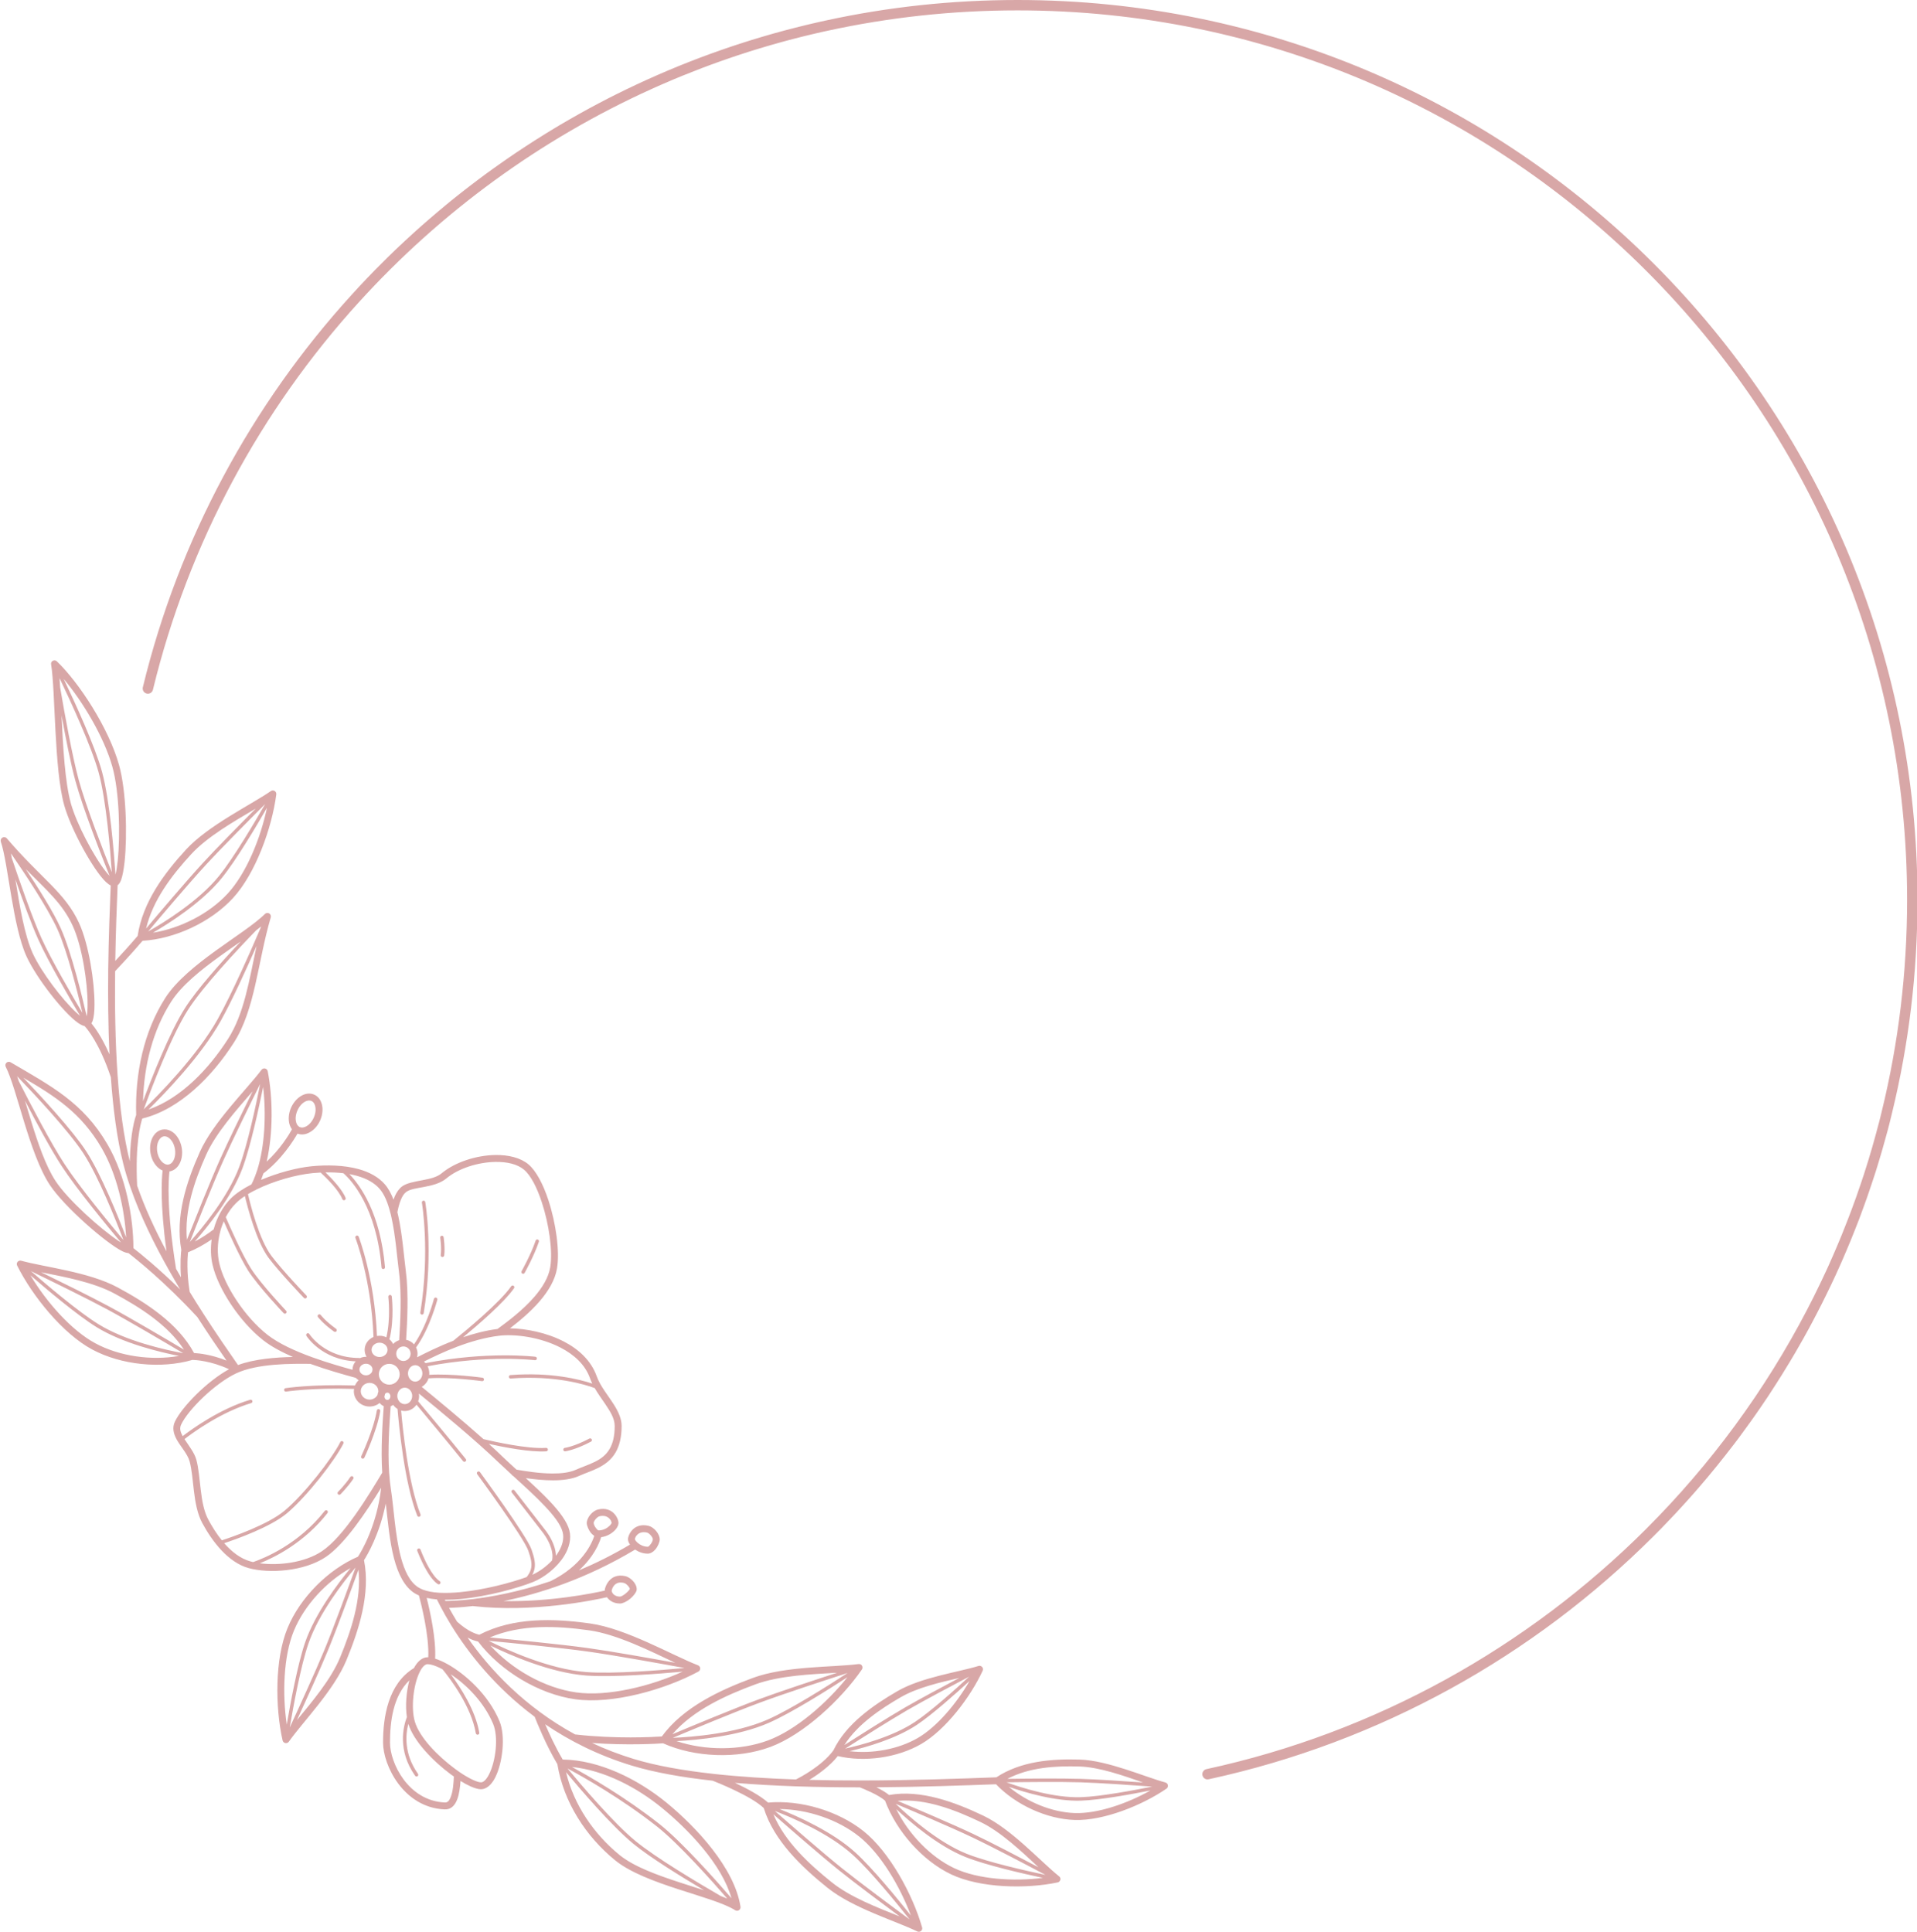 <?xml version="1.0" encoding="UTF-8" standalone="no"?><svg xmlns="http://www.w3.org/2000/svg" xmlns:xlink="http://www.w3.org/1999/xlink" clip-rule="evenodd" fill="#d8a7a7" fill-rule="evenodd" height="279.1" preserveAspectRatio="xMidYMid meet" stroke-linejoin="round" stroke-miterlimit="2" version="1" viewBox="-0.1 0.0 276.9 279.1" width="276.9" zoomAndPan="magnify"><g><g><g id="change1_1"><path d="M2044.14,373.413C2046.96,376.367 2051.45,378.452 2055.53,378.575C2059.64,378.7 2065.22,376.484 2068.76,374.048C2068.92,373.937 2069,373.743 2068.97,373.551C2068.93,373.359 2068.79,373.203 2068.6,373.153C2065.63,372.356 2060.29,369.971 2056.23,369.848C2052.16,369.725 2047.75,370.069 2044.19,372.41C2039.11,372.599 2032.09,372.86 2024.62,372.867C2024.59,372.862 2024.55,372.862 2024.51,372.867C2022.09,372.868 2019.63,372.843 2017.17,372.78C2018.42,372.016 2020.13,370.808 2021.29,369.342C2025.11,370.249 2029.87,369.602 2033.33,367.6C2036.85,365.559 2040.44,360.841 2042.21,357.01C2042.29,356.831 2042.26,356.619 2042.13,356.471C2042,356.323 2041.8,356.265 2041.61,356.323C2038.71,357.221 2033.37,357.951 2029.89,359.966C2026.38,362.002 2022.47,364.712 2020.65,368.52C2018.99,370.785 2015.83,372.425 2015.23,372.722C2011.19,372.584 2007.19,372.336 2003.46,371.929C2003.42,371.919 2003.38,371.915 2003.34,371.915C1999,371.437 1995.03,370.741 1991.78,369.75C1989.64,369.096 1987.64,368.319 1985.78,367.448C1990.91,367.826 1995.25,367.555 1996.05,367.499C2000.6,369.537 2006.76,369.795 2011.54,368.025C2016.32,366.253 2021.77,361.186 2024.77,356.827C2024.88,356.664 2024.88,356.451 2024.78,356.282C2024.68,356.114 2024.49,356.022 2024.29,356.048C2020.51,356.541 2013.73,356.304 2009,358.058C2004.28,359.806 1998.94,362.281 1995.87,366.509C1994.7,366.587 1989.23,366.893 1983.34,366.215C1976.02,362.224 1971.02,356.821 1967.81,352.227C1968.51,352.596 1969.04,352.738 1969.32,352.791C1972.54,357.042 1978.1,360.402 1983.37,361.138C1988.68,361.878 1996.22,359.791 2001.15,357.134C2001.32,357.041 2001.42,356.857 2001.41,356.663C2001.4,356.468 2001.27,356.298 2001.09,356.228C1997.34,354.772 1990.74,350.916 1985.49,350.183C1980.22,349.448 1974.45,349.267 1969.51,351.808C1969.14,351.74 1967.95,351.413 1966.29,349.923C1965.86,349.223 1965.48,348.556 1965.13,347.93C1965.86,347.91 1967.03,347.848 1968.56,347.67C1977.2,348.662 1986.03,346.826 1987.94,346.393C1988.28,346.874 1988.88,347.303 1989.84,347.303C1990.22,347.303 1990.8,347.02 1991.29,346.622C1991.77,346.223 1992.15,345.718 1992.22,345.405C1992.29,345.097 1992.18,344.693 1991.92,344.322C1991.6,343.863 1991.06,343.456 1990.61,343.35L1990.61,343.35C1989.99,343.203 1989.48,343.262 1989.08,343.42C1988.14,343.792 1987.75,344.753 1987.65,345.189C1987.63,345.265 1987.62,345.35 1987.62,345.44C1985.94,345.818 1979.8,347.072 1973,346.953C1978.07,345.919 1984.84,343.809 1992.01,339.509C1992.5,339.843 1993.13,340.098 1993.84,340.098C1994.2,340.098 1994.59,339.878 1994.91,339.52C1995.3,339.067 1995.57,338.412 1995.57,338.026C1995.57,337.684 1995.38,337.224 1995.06,336.839C1994.75,336.466 1994.33,336.169 1993.95,336.08L1993.95,336.08C1991.8,335.574 1990.98,337.379 1990.98,338.026C1990.98,338.231 1991.07,338.508 1991.27,338.79C1988.74,340.292 1986.26,341.518 1983.89,342.518C1986.07,340.536 1986.85,338.54 1987.1,337.719C1988.04,337.607 1988.83,337.058 1989.24,336.542C1989.5,336.222 1989.61,335.9 1989.61,335.668C1989.61,335.02 1988.79,333.216 1986.64,333.721L1986.64,333.721C1986.26,333.811 1985.84,334.108 1985.53,334.481C1985.21,334.866 1985.02,335.326 1985.02,335.668C1985.02,336.054 1985.29,336.709 1985.68,337.162C1985.82,337.311 1985.96,337.436 1986.11,337.531C1985.76,338.626 1984.37,341.819 1979.79,344.078C1975.21,345.63 1971.27,346.343 1968.51,346.669L1968.49,346.671C1966.53,346.901 1965.17,346.936 1964.61,346.939C1964.58,346.879 1964.55,346.82 1964.52,346.761C1965.25,346.768 1966.01,346.731 1966.8,346.658C1970.69,346.294 1975.04,345.077 1977.23,344.21C1978.9,343.548 1980.73,342.101 1981.77,340.424C1982.49,339.243 1982.83,337.949 1982.51,336.724C1982.2,335.516 1981.13,334.066 1979.71,332.559C1978.67,331.452 1977.44,330.305 1976.22,329.187C1978.62,329.531 1981.86,329.796 1983.89,328.878C1984.77,328.481 1985.76,328.171 1986.67,327.713C1987.66,327.215 1988.57,326.548 1989.2,325.463C1989.72,324.551 1990.06,323.337 1990.06,321.655C1990.06,320.636 1989.61,319.63 1988.98,318.625C1988.14,317.275 1986.97,315.918 1986.46,314.465C1985.65,312.205 1983.86,310.562 1981.71,309.45C1979.21,308.156 1976.25,307.582 1973.93,307.546C1975.28,306.508 1976.92,305.155 1978.24,303.612C1979.48,302.169 1980.45,300.557 1980.73,298.88C1981.14,296.434 1980.58,292.369 1979.48,289.019C1978.73,286.735 1977.71,284.787 1976.6,283.859C1975.47,282.907 1973.72,282.476 1971.82,282.505C1969.06,282.547 1965.98,283.549 1964.08,285.136C1963.37,285.733 1962.32,285.951 1961.31,286.141C1960.14,286.363 1959.02,286.556 1958.37,287.03C1957.9,287.37 1957.55,287.897 1957.29,288.481C1957.22,288.636 1957.16,288.795 1957.11,288.955C1956.77,288.066 1956.35,287.299 1955.84,286.721C1954.91,285.664 1953.6,284.971 1952.11,284.555C1949.96,283.955 1947.45,283.925 1945.33,284.127C1943.2,284.331 1940.41,285.065 1937.98,286.104C1938.1,285.8 1938.21,285.485 1938.32,285.161C1940.91,283.192 1942.63,280.488 1943.24,279.416C1943.71,279.596 1944.22,279.574 1944.72,279.368C1945.42,279.082 1946.1,278.426 1946.51,277.52C1946.91,276.614 1946.95,275.671 1946.69,274.96C1946.5,274.419 1946.15,274.003 1945.66,273.787C1945.18,273.571 1944.64,273.583 1944.1,273.801C1943.41,274.087 1942.73,274.743 1942.32,275.65C1941.92,276.556 1941.88,277.499 1942.13,278.209C1942.21,278.429 1942.32,278.628 1942.44,278.801C1942.02,279.566 1940.75,281.656 1938.79,283.464C1939.74,279.329 1939.69,274.216 1938.94,270.399C1938.9,270.205 1938.75,270.052 1938.56,270.008C1938.37,269.964 1938.16,270.037 1938.05,270.195C1935.9,273.048 1931.06,277.762 1929.13,282.08C1927.19,286.432 1925.58,291.354 1926.46,296.224C1926.41,296.585 1926.26,298.059 1926.41,300.173C1926.17,299.766 1925.94,299.356 1925.7,298.942C1924.31,290.297 1924.6,286.097 1924.75,284.876C1924.76,284.874 1924.77,284.872 1924.78,284.871C1925.3,284.781 1925.75,284.467 1926.07,283.99C1926.49,283.364 1926.69,282.442 1926.52,281.463C1926.35,280.485 1925.86,279.681 1925.26,279.231C1924.88,278.955 1924.47,278.805 1924.05,278.804L1923.75,278.83C1923.23,278.919 1922.78,279.233 1922.46,279.71C1922.04,280.336 1921.84,281.258 1922.01,282.237C1922.17,283.216 1922.67,284.019 1923.27,284.469C1923.43,284.585 1923.59,284.679 1923.76,284.748C1923.62,285.934 1923.37,289.487 1924.32,296.421C1922.66,293.312 1921.17,290.09 1920.08,286.935C1919.78,280.936 1920.56,278.028 1920.82,277.24C1926.26,275.919 1930.96,271.097 1934.04,266.288C1937.14,261.456 1937.49,254.609 1939.38,248.176C1939.44,247.957 1939.35,247.723 1939.16,247.606C1938.96,247.489 1938.71,247.519 1938.55,247.678C1937.03,249.172 1934.24,250.961 1931.45,252.974C1928.59,255.044 1925.73,257.349 1924.16,259.793C1921.05,264.644 1919.75,270.741 1919.94,276.728C1919.76,277.205 1919.11,279.232 1919.02,283.431C1918.13,279.87 1917.58,275.624 1917.27,271.172C1917.27,271.139 1917.27,271.105 1917.26,271.072C1916.91,266.059 1916.84,260.793 1916.9,255.952C1917.41,255.408 1919.31,253.392 1920.86,251.559C1925.51,251.288 1930.71,248.883 1933.92,245.391C1937.16,241.87 1939.54,235.319 1940.18,230.404C1940.2,230.208 1940.11,230.015 1939.94,229.912C1939.78,229.809 1939.56,229.815 1939.4,229.927C1936.46,231.951 1930.37,234.879 1927.16,238.36C1923.95,241.854 1920.88,245.988 1920.15,250.858C1919.04,252.163 1917.75,253.571 1916.92,254.468C1916.99,250.281 1917.14,246.48 1917.26,243.532C1917.27,243.524 1917.28,243.516 1917.29,243.507C1917.44,243.385 1917.61,243.16 1917.74,242.823C1917.96,242.259 1918.14,241.309 1918.27,240.117C1918.67,236.285 1918.51,229.878 1917.46,226.144C1915.96,220.801 1911.69,214.253 1908.48,211.184C1908.33,211.035 1908.1,211.003 1907.9,211.104C1907.71,211.205 1907.61,211.417 1907.65,211.629C1908.28,215.357 1908.07,226.716 1909.55,231.992C1910.52,235.463 1913.74,241.346 1915.58,243.076C1915.83,243.302 1916.05,243.464 1916.26,243.564C1916.13,246.802 1915.96,251.049 1915.9,255.702C1915.9,255.729 1915.9,255.756 1915.9,255.783C1915.86,259.679 1915.89,263.857 1916.08,267.964C1915,265.501 1913.99,264.11 1913.47,263.482C1913.54,263.384 1913.6,263.265 1913.65,263.124C1913.82,262.641 1913.92,261.818 1913.92,260.784C1913.94,257.528 1913.1,252.067 1911.69,248.991C1909.66,244.576 1906.23,242.577 1901.25,236.759C1901.09,236.577 1900.83,236.531 1900.62,236.649C1900.41,236.768 1900.32,237.017 1900.39,237.244C1901.46,240.403 1902.09,249.427 1904.1,253.817C1905.56,256.997 1909.44,261.932 1911.51,263.397C1911.88,263.661 1912.21,263.821 1912.47,263.876L1912.49,263.879C1912.88,264.295 1914.64,266.375 1916.28,271.265C1916.6,275.798 1917.16,280.123 1918.07,283.741C1918.35,284.867 1918.7,286.012 1919.1,287.165L1919.12,287.223C1920.52,291.261 1922.56,295.41 1924.76,299.296C1924.78,299.332 1924.8,299.365 1924.82,299.396C1925.31,300.257 1925.8,301.106 1926.3,301.937C1923.08,298.785 1920.49,296.703 1919.54,295.963L1919.54,295.953C1919.54,291.612 1918.45,285.526 1915.8,280.98C1912.26,274.907 1907.68,272.563 1901.8,269.109C1901.61,268.997 1901.37,269.024 1901.2,269.177C1901.04,269.329 1901,269.57 1901.1,269.768C1901.91,271.355 1902.76,274.479 1903.76,277.749C1904.79,281.101 1905.99,284.603 1907.47,286.836C1909.58,290.023 1915.59,295.229 1917.9,296.386C1918.27,296.571 1918.57,296.659 1918.77,296.667C1918.79,296.667 1918.8,296.667 1918.81,296.667C1919.88,297.491 1924.05,300.804 1928.78,305.926C1930.3,308.288 1931.75,310.422 1932.99,312.207C1930.82,311.334 1929,311.152 1928.3,311.115C1925.99,306.825 1921.38,303.853 1917.25,301.628C1913.08,299.387 1906.77,298.727 1903.33,297.778C1903.14,297.726 1902.93,297.79 1902.81,297.943C1902.68,298.095 1902.66,298.307 1902.75,298.484C1904.96,302.918 1909.36,308.328 1913.57,310.594C1917.79,312.865 1923.57,313.422 1928.07,312.106C1928.47,312.115 1930.71,312.224 1933.35,313.454C1930.17,315.189 1926.49,318.955 1925.52,321.063C1925.13,321.911 1925.33,322.765 1925.8,323.622C1926.37,324.652 1927.36,325.688 1927.66,326.769C1927.98,327.93 1928.09,329.479 1928.28,331.045C1928.48,332.703 1928.78,334.377 1929.49,335.684C1930.91,338.304 1933.2,341.362 1936.18,342.184C1939.14,343.002 1944.2,342.672 1947.32,340.585C1950.1,338.72 1953.26,333.948 1955.33,330.568C1954.7,336.125 1952.43,339.848 1951.98,340.536C1947.69,342.381 1943.61,346.451 1941.8,350.858C1939.97,355.28 1940,362.25 1941.09,367.084C1941.14,367.277 1941.29,367.426 1941.48,367.464C1941.68,367.503 1941.88,367.424 1941.99,367.263C1944.05,364.348 1948.52,359.838 1950.32,355.465C1952.12,351.1 1953.81,345.848 1952.85,341.04C1953.33,340.292 1955.1,337.309 1955.99,332.843C1956.28,335.315 1956.53,338.278 1957.18,340.776C1957.77,343.033 1958.7,344.913 1960.18,345.83C1960.37,345.943 1960.56,346.044 1960.78,346.135C1961.07,347.221 1962.28,351.89 1962.13,355.071C1962.1,355.069 1962.06,355.068 1962.02,355.068C1961.28,355.068 1960.58,355.64 1960.06,356.629C1956.32,358.915 1955.6,363.709 1955.6,367.395C1955.6,370.673 1958.56,376.803 1964.51,377.047C1965.38,377.082 1965.97,376.508 1966.31,375.61C1966.61,374.836 1966.73,373.809 1966.79,372.938C1967.31,373.261 1967.81,373.528 1968.25,373.725C1968.86,373.998 1969.38,374.136 1969.75,374.136C1970.51,374.136 1971.26,373.509 1971.8,372.437C1972.88,370.31 1973.31,366.445 1972.42,364.31C1970.83,360.473 1967.48,357.495 1964.9,356.055C1964.25,355.696 1963.65,355.432 1963.12,355.269C1963.29,352.39 1962.35,348.263 1961.9,346.491C1962.36,346.595 1962.85,346.667 1963.38,346.71L1963.87,347.676C1964.31,348.53 1964.85,349.479 1965.47,350.495C1965.48,350.505 1965.48,350.514 1965.49,350.523C1967.93,354.474 1971.8,359.42 1977.5,363.663C1977.78,364.372 1979.08,367.655 1980.78,370.514C1981.69,376.042 1984.92,380.964 1989.1,384.383C1991.26,386.153 1994.8,387.458 1998.24,388.579C2001.57,389.663 2004.8,390.571 2006.47,391.615C2006.63,391.718 2006.84,391.716 2007.01,391.609C2007.17,391.502 2007.26,391.31 2007.23,391.117C2006.4,385.569 2000.86,379.604 1996.53,376.06C1992.38,372.666 1986.83,369.911 1981.55,369.841C1980.48,368.03 1979.59,366.071 1979.02,364.748C1982.52,367.13 1986.65,369.228 1991.49,370.707C1994.78,371.711 1998.81,372.415 2003.21,372.9C2003.74,373.107 2008.74,375.081 2010.59,376.851C2012.05,381.564 2016.08,385.379 2019.78,388.354C2023.47,391.317 2029.55,393.117 2032.77,394.678C2032.94,394.764 2033.15,394.738 2033.31,394.611C2033.46,394.484 2033.52,394.28 2033.46,394.09C2032.1,389.326 2028.76,383.206 2025.03,380.209C2021.34,377.24 2015.84,375.641 2011.21,376.064C2010.12,375.064 2008.12,374.004 2006.43,373.211C2009.29,373.451 2012.27,373.612 2015.26,373.714C2015.31,373.722 2015.35,373.724 2015.4,373.719C2018.43,373.82 2021.48,373.86 2024.46,373.86C2024.91,374.035 2027.18,374.943 2028.11,375.788C2029.75,380.197 2033.51,384.46 2037.65,386.429C2041.8,388.403 2048.42,388.572 2053.05,387.594C2053.23,387.554 2053.38,387.409 2053.43,387.22C2053.47,387.032 2053.41,386.835 2053.25,386.715C2050.54,384.543 2046.38,379.89 2042.28,377.941C2038.2,375.999 2033.27,374.148 2028.69,374.968C2028.23,374.584 2027.54,374.191 2026.87,373.851C2033.46,373.805 2039.57,373.583 2044.14,373.413ZM2012.19,377.274C2014.25,379.079 2019.01,383.233 2021.79,385.471C2024.46,387.609 2029.25,391.167 2031.66,392.945C2029.79,390.589 2026.01,385.936 2023.48,383.642C2020.02,380.488 2014.61,378.199 2012.19,377.274ZM2011.98,377.75C2013.64,381.727 2017.17,384.973 2020.41,387.574C2023.09,389.729 2027.06,391.247 2030.23,392.514C2027.66,390.607 2023.78,387.706 2021.48,385.861C2018.74,383.66 2014.1,379.61 2011.98,377.75ZM2012.86,376.996C2015.49,378.037 2020.52,380.27 2023.82,383.272C2026.27,385.499 2029.9,389.934 2031.84,392.372C2030.28,388.184 2027.49,383.47 2024.4,380.989C2021.31,378.499 2016.88,377.026 2012.86,376.996ZM1982.24,371.133C1984.1,373.378 1988.89,379.018 1992.08,381.63C1995.02,384.037 2001,387.606 2004.38,389.562C2004.71,389.685 2005.03,389.809 2005.32,389.933C2003.09,387.363 1998.28,381.981 1995.21,379.55C1990.05,375.474 1984.52,372.36 1982.24,371.133ZM1982.89,370.919C1985.4,372.284 1990.62,375.291 1995.52,379.158C1998.73,381.694 2003.81,387.423 2005.93,389.877C2004.53,384.966 1999.69,379.946 1995.89,376.834C1992.27,373.868 1987.54,371.387 1982.89,370.919ZM1982.03,371.668C1983.16,376.417 1986.07,380.614 1989.73,383.61C1991.81,385.315 1995.24,386.549 1998.55,387.628C1999.72,388.01 2000.88,388.373 2001.97,388.729C1998.58,386.717 1994.16,383.981 1991.76,382.017C1988.65,379.467 1984.02,374.054 1982.03,371.668ZM2029.73,377.006C2031.5,380.6 2034.65,383.895 2038.08,385.526C2041.51,387.157 2046.7,387.482 2050.91,386.94C2048.01,386.323 2042.67,385.101 2039.72,383.922C2035.79,382.355 2031.77,378.91 2029.73,377.006ZM2029.64,376.235C2031.46,377.982 2035.74,381.795 2039.9,383.458C2042.93,384.667 2048.5,385.921 2051.29,386.512C2048.76,385.166 2043.66,382.486 2040.69,381.076C2037.61,379.609 2032.06,377.256 2029.64,376.235ZM2050.28,385.408C2047.84,383.139 2044.83,380.26 2041.85,378.844C2038.26,377.135 2033.99,375.457 2029.92,375.813C2032.4,376.855 2037.85,379.173 2040.91,380.625C2043.45,381.832 2047.55,383.971 2050.28,385.408ZM2046,373.789C2048.63,375.99 2052.24,377.475 2055.55,377.576C2058.86,377.676 2063.15,376.176 2066.44,374.312C2063.77,374.845 2059.16,375.692 2056.42,375.782C2052.73,375.903 2048.37,374.612 2046,373.789ZM1959.4,358.397C1957.02,360.699 1956.6,364.45 1956.6,367.395C1956.6,370.327 1959.23,375.83 1964.55,376.048C1964.98,376.065 1965.21,375.697 1965.38,375.249C1965.72,374.383 1965.79,373.167 1965.83,372.298C1965.68,372.195 1965.53,372.089 1965.38,371.979C1962.8,370.067 1960.01,367.169 1959.25,364.687C1958.85,366.238 1958.6,369.013 1960.64,371.9C1960.72,372.012 1960.7,372.168 1960.58,372.248C1960.47,372.328 1960.31,372.301 1960.23,372.189C1957.63,368.512 1958.54,365.005 1959.04,363.71C1958.8,362.118 1958.95,360.074 1959.4,358.397ZM2066.69,373.753C2064.07,373.561 2059.15,373.218 2056.3,373.131C2053.31,373.041 2048.07,373.099 2045.65,373.134C2047.81,373.917 2052.49,375.411 2056.41,375.282C2059.25,375.189 2064.11,374.275 2066.69,373.753ZM2065.38,373.157C2062.55,372.173 2059.06,370.934 2056.2,370.848C2052.72,370.742 2048.96,370.965 2045.78,372.632C2048.26,372.597 2053.38,372.542 2056.32,372.632C2058.74,372.705 2062.65,372.963 2065.38,373.157ZM1962.42,356.11C1962.28,356.082 1962.14,356.068 1962.02,356.068C1961.84,356.068 1961.67,356.165 1961.51,356.311C1961.28,356.515 1961.09,356.81 1960.91,357.165C1959.97,359.016 1959.61,362.395 1960.19,364.36C1960.88,366.687 1963.55,369.379 1965.98,371.175L1966.62,371.636C1967.36,372.141 1968.06,372.546 1968.65,372.812C1969.1,373.013 1969.48,373.136 1969.75,373.136C1969.94,373.136 1970.11,373.033 1970.28,372.88C1970.51,372.666 1970.72,372.356 1970.91,371.983C1971.88,370.075 1972.3,366.609 1971.5,364.694C1970.21,361.597 1967.71,359.1 1965.49,357.595C1965.45,357.571 1965.42,357.549 1965.38,357.526C1966.79,359.415 1968.96,362.745 1969.5,365.966C1969.52,366.103 1969.43,366.231 1969.29,366.254C1969.16,366.277 1969.03,366.185 1969,366.049C1968.36,362.2 1965.33,358.197 1964.19,356.807C1963.57,356.474 1963.01,356.245 1962.55,356.137C1962.55,356.137 1962.54,356.137 1962.54,356.136C1962.5,356.132 1962.46,356.123 1962.42,356.11ZM2019.66,118.582L2018.56,118.825L2016.87,119.217L2015.2,119.631L2013.66,120.031L2012.01,120.482L2010.38,120.954L2008.75,121.447L2007.77,121.756L2006.2,122.267L2004.64,122.798L2003.03,123.368L2001.43,123.959L1999.97,124.521L1998.4,125.145L1996.85,125.788L1995.31,126.451L1993.77,127.134L1992.25,127.835L1990.73,128.556L1989.23,129.295L1988.3,129.763L1986.87,130.507L1985.52,131.225L1984.06,132.029L1982.61,132.852L1981.16,133.692L1979.74,134.55L1979.03,134.986L1977.62,135.871L1976.22,136.773L1974.83,137.693L1973.7,138.461L1972.33,139.42L1971.42,140.066L1970.46,140.762L1969.41,141.541L1968.09,142.545L1967.43,143.053L1966.43,143.841L1965.48,144.602L1964.84,145.126L1963.57,146.186L1962.31,147.263L1961.29,148.149L1960.04,149.266L1958.81,150.398L1958,151.153L1957.13,151.982L1956.21,152.878L1955.04,154.046L1954.45,154.636L1953.3,155.827L1952.16,157.032L1951.03,158.267C1936.64,174.095 1926.11,193.48 1920.9,214.939C1920.81,215.341 1921.05,215.747 1921.46,215.844C1921.86,215.942 1922.26,215.694 1922.36,215.292C1927.51,194.077 1937.92,174.912 1952.14,159.267L1952.15,159.26C1963.9,146.327 1978.26,135.797 1994.39,128.501L1995.14,128.162L1995.91,127.825L1996.67,127.497L1997.43,127.17L1998.2,126.851L1998.97,126.534C2000.77,125.805 2002.58,125.115 2004.42,124.465L2005.22,124.186L2006.02,123.911L2006.8,123.648L2007.62,123.381L2008.39,123.131L2009.22,122.872L2010,122.634L2010.84,122.384L2011.61,122.157L2012.46,121.917L2013.23,121.701L2014.08,121.471L2014.86,121.266L2015.72,121.046L2016.5,120.85L2017.36,120.643L2018.16,120.455L2019,120.262L2019.83,120.081C2028.66,118.157 2037.84,117.143 2047.25,117.143C2118.17,117.143 2175.74,174.72 2175.74,245.639C2175.74,256.153 2174.48,266.374 2172.09,276.159L2171.89,276.981L2171.7,277.737L2171.48,278.547L2171.29,279.272L2171.07,280.074L2170.86,280.819L2170.65,281.561L2170.41,282.359L2170.2,283.078L2169.96,283.849L2169.72,284.608L2169.49,285.337L2169.23,286.118L2168.99,286.834C2168.9,287.082 2168.82,287.33 2168.73,287.579L2168.47,288.344L2168.21,289.063L2167.93,289.822L2167.67,290.54L2167.39,291.273L2167.1,292.026L2166.82,292.736L2166.53,293.467L2166.24,294.195L2165.94,294.914L2165.63,295.651L2165.33,296.356C2165.23,296.595 2165.13,296.834 2165.02,297.073L2164.7,297.793L2164.39,298.5L2164.06,299.216L2163.73,299.918C2163.62,300.154 2163.51,300.389 2163.4,300.624L2163.06,301.332C2162.5,302.499 2161.92,303.658 2161.32,304.808L2161.32,304.809C2155.22,316.542 2147.36,327.216 2138.09,336.482L2138.09,336.487C2120.96,353.606 2099.05,365.92 2074.53,371.229C2074.13,371.316 2073.87,371.716 2073.96,372.121C2074.04,372.525 2074.44,372.782 2074.85,372.695C2099.64,367.325 2121.82,354.871 2139.13,337.561L2140.25,336.434L2140.51,336.162L2141.66,334.96L2142.4,334.176L2143.21,333.297L2144.32,332.07L2145.02,331.281L2145.82,330.355L2146.89,329.1L2147.54,328.31L2148.34,327.337L2149.5,325.878L2149.75,325.557L2150.77,324.244L2151.41,323.398L2152.13,322.414L2153.1,321.078L2153.7,320.234L2154.42,319.202L2155.47,317.651L2155.9,316.999L2156.75,315.685L2157.59,314.361L2158,313.695L2158.82,312.355L2159.62,311.004L2159.86,310.587L2160.79,308.959L2161.55,307.582L2162.08,306.587L2162.65,305.499L2163.37,304.098L2164.07,302.687L2164.76,301.266L2165.43,299.836L2166.08,298.396L2166.45,297.554L2167.02,296.22L2167.63,294.758L2168.22,293.286L2168.8,291.806L2169.35,290.318L2169.89,288.82L2170.18,287.98L2170.66,286.559L2171.16,285.041L2171.43,284.178L2171.86,282.749L2172.13,281.838L2172.57,280.265L2172.95,278.889L2173.17,278.042L2173.59,276.327C2175.98,266.483 2177.24,256.208 2177.24,245.639C2177.24,173.892 2118.99,115.643 2047.25,115.643C2037.78,115.643 2028.55,116.656 2019.66,118.582ZM2040.32,358.487C2038.32,360.322 2034.92,363.358 2032.69,364.843C2029.66,366.851 2025.4,368.063 2022.98,368.632C2026.27,369.039 2030.01,368.366 2032.83,366.735C2035.63,365.11 2038.47,361.698 2040.32,358.487ZM2040.25,357.873C2037.93,359.091 2033.68,361.341 2031.27,362.74C2028.73,364.214 2024.39,366.962 2022.35,368.266C2024.58,367.77 2029.21,366.554 2032.41,364.426C2034.73,362.885 2038.32,359.657 2040.25,357.873ZM2022.69,357.937C2019.94,359.73 2014.64,363.077 2011.35,364.528C2006.92,366.481 2000.96,367.028 1997.99,367.181C2002.1,368.556 2007.16,368.579 2011.19,367.087C2015.21,365.601 2019.69,361.696 2022.69,357.937ZM2038.83,358.057C2036.09,358.688 2032.79,359.444 2030.39,360.831C2027.43,362.551 2024.14,364.748 2022.23,367.752C2024.33,366.412 2028.53,363.75 2031.02,362.307C2033.07,361.12 2036.43,359.321 2038.83,358.057ZM2022.7,357.34C2019.69,358.31 2013.51,360.33 2010.05,361.613C2006.43,362.953 2000.1,365.593 1997.45,366.707C2000.16,366.595 2006.51,366.117 2011.15,364.07C2014.53,362.579 2020.04,359.072 2022.7,357.34ZM2021.18,357.305C2017.51,357.52 2012.86,357.695 2009.34,358.996C2005.15,360.55 2000.42,362.668 1997.39,366.189C2000.12,365.043 2006.31,362.464 2009.87,361.144C2012.88,360.03 2017.93,358.363 2021.18,357.305ZM1951.63,342.101C1949.96,344.076 1946.32,348.686 1944.81,353.12C1943.7,356.346 1942.62,362.249 1942.12,365.212C1943.38,362.491 1945.87,357.065 1947.17,353.909C1948.53,350.607 1950.7,344.675 1951.63,342.101ZM1950.91,342.178C1947.41,344.14 1944.23,347.566 1942.72,351.24C1941.21,354.9 1941.04,360.374 1941.69,364.796C1942.21,361.724 1943.26,356.089 1944.33,352.958C1945.78,348.738 1949.11,344.358 1950.91,342.178ZM1952.05,342.416C1951.09,345.065 1948.97,350.852 1947.63,354.1C1946.51,356.823 1944.5,361.234 1943.16,364.146C1945.33,361.51 1948.09,358.264 1949.4,355.084C1950.98,351.246 1952.51,346.7 1952.05,342.416ZM1971.1,353.373C1974.24,356.854 1978.98,359.516 1983.51,360.147C1988.02,360.777 1994.21,359.268 1998.87,357.146C1995.48,357.459 1988.75,357.994 1984.92,357.704C1979.78,357.316 1973.89,354.73 1971.1,353.373ZM1970.85,352.692C1973.35,353.943 1979.57,356.799 1984.96,357.206C1988.89,357.503 1995.89,356.925 1999.14,356.619C1995.94,356.029 1989.05,354.782 1985.14,354.237C1981.08,353.67 1973.78,352.967 1970.85,352.692ZM1997.8,355.866C1994.13,354.136 1989.35,351.731 1985.35,351.173C1980.65,350.517 1975.53,350.285 1971.02,352.205C1974.03,352.488 1981.2,353.181 1985.21,353.742C1988.62,354.217 1994.28,355.223 1997.8,355.866ZM1988.68,345.669C1988.69,345.705 1988.71,345.742 1988.74,345.779C1988.91,346.063 1989.28,346.303 1989.84,346.303C1989.93,346.303 1990.03,346.253 1990.14,346.194C1990.31,346.106 1990.49,345.984 1990.65,345.849C1990.85,345.688 1991.03,345.51 1991.15,345.347C1991.19,345.286 1991.23,345.236 1991.24,345.189C1991.25,345.158 1991.23,345.127 1991.21,345.09C1991.19,345.026 1991.15,344.961 1991.1,344.896C1990.92,344.638 1990.63,344.383 1990.38,344.324L1990.38,344.324C1990,344.234 1989.69,344.254 1989.45,344.35C1988.9,344.569 1988.68,345.148 1988.63,345.405C1988.61,345.459 1988.62,345.525 1988.65,345.595C1988.66,345.618 1988.67,345.643 1988.68,345.669ZM1980.57,340.407C1980.69,340.241 1980.81,340.071 1980.91,339.899C1981.49,338.963 1981.79,337.946 1981.54,336.975C1981.26,335.886 1980.26,334.603 1978.98,333.244C1977.63,331.806 1975.96,330.301 1974.4,328.881C1974.3,328.836 1974.21,328.759 1974.16,328.664C1973.48,328.043 1972.83,327.44 1972.23,326.867C1968.9,323.658 1963.77,319.422 1960.78,316.971C1960.8,317.081 1960.81,317.194 1960.81,317.309C1960.81,317.585 1960.76,317.848 1960.67,318.091C1961.68,319.288 1965.17,323.473 1967.55,326.423C1967.64,326.53 1967.62,326.688 1967.51,326.774C1967.41,326.861 1967.25,326.844 1967.16,326.736C1964.88,323.911 1961.58,319.951 1960.43,318.575C1960.05,319.134 1959.43,319.496 1958.74,319.496C1958.55,319.496 1958.38,319.471 1958.21,319.425C1958.42,321.851 1959.23,329.982 1961.01,334.432C1961.06,334.56 1960.99,334.705 1960.87,334.757C1960.74,334.808 1960.59,334.745 1960.54,334.617C1958.67,329.941 1957.86,321.241 1957.69,319.198C1957.45,319.047 1957.23,318.844 1957.06,318.604C1956.95,318.688 1956.83,318.756 1956.7,318.805C1956.53,321.128 1956.25,325.007 1956.48,328.466C1956.48,328.485 1956.49,328.505 1956.49,328.525C1956.54,329.304 1956.62,330.06 1956.73,330.772C1957.15,333.459 1957.33,337.366 1958.15,340.523C1958.67,342.497 1959.42,344.178 1960.71,344.98C1960.9,345.095 1961.1,345.196 1961.32,345.283C1961.36,345.293 1961.39,345.305 1961.42,345.321C1962.05,345.556 1962.81,345.688 1963.65,345.741C1963.7,345.736 1963.76,345.739 1963.81,345.75C1964.71,345.796 1965.69,345.757 1966.71,345.662C1970.2,345.335 1974.08,344.302 1976.34,343.481C1976.65,343.093 1976.85,342.731 1976.95,342.36C1977.16,341.594 1976.97,340.795 1976.58,339.676C1975.9,337.72 1969.2,328.619 1969.2,328.619C1969.12,328.508 1969.14,328.352 1969.25,328.27C1969.36,328.188 1969.52,328.212 1969.6,328.323C1969.6,328.323 1976.37,337.534 1977.05,339.512C1977.48,340.754 1977.67,341.643 1977.43,342.493C1977.37,342.714 1977.28,342.933 1977.16,343.155C1978.15,342.706 1979.18,341.968 1980.01,341.082C1980.15,340.464 1980.05,339.817 1979.85,339.228C1979.46,338.006 1978.66,337.028 1978.66,337.028L1974.2,331.273C1974.11,331.164 1974.13,331.007 1974.24,330.922C1974.35,330.837 1974.51,330.857 1974.59,330.966C1974.59,330.966 1979.05,336.716 1979.05,336.716C1979.11,336.781 1979.92,337.805 1980.33,339.074C1980.47,339.5 1980.56,339.952 1980.57,340.407ZM1960.54,339.68C1960.54,339.68 1961.04,341.034 1961.77,342.332C1962.27,343.223 1962.88,344.084 1963.51,344.495C1963.63,344.57 1963.78,344.537 1963.86,344.422C1963.93,344.306 1963.9,344.151 1963.79,344.076C1963.21,343.7 1962.66,342.902 1962.2,342.087C1961.49,340.824 1961.01,339.508 1961.01,339.508C1960.96,339.378 1960.82,339.312 1960.69,339.359C1960.56,339.407 1960.49,339.551 1960.54,339.68ZM1937.8,341.489C1940.56,341.853 1944.31,341.396 1946.76,339.754C1949.95,337.622 1953.59,331.548 1955.48,328.404C1955.26,324.952 1955.53,321.122 1955.7,318.789C1955.47,318.693 1955.27,318.534 1955.11,318.332C1954.72,318.652 1954.21,318.845 1953.65,318.845C1952.4,318.845 1951.38,317.85 1951.38,316.635C1951.38,316.52 1951.39,316.408 1951.41,316.298C1945.19,316.112 1941.59,316.687 1941.59,316.687C1941.46,316.709 1941.33,316.616 1941.31,316.48C1941.29,316.343 1941.38,316.215 1941.51,316.193C1941.51,316.193 1945.2,315.603 1951.55,315.802C1951.67,315.514 1951.85,315.256 1952.08,315.043C1951.93,314.949 1951.79,314.834 1951.67,314.704C1949.99,314.245 1947.55,313.566 1945.09,312.678C1942.52,312.65 1937.46,312.591 1934.36,314.062C1931.26,315.532 1927.39,319.376 1926.42,321.481C1926.17,322.03 1926.35,322.569 1926.66,323.119C1927.95,322.126 1932.01,319.186 1936.41,317.865C1936.55,317.826 1936.68,317.901 1936.72,318.033C1936.76,318.165 1936.69,318.305 1936.56,318.344C1932.17,319.66 1928.13,322.611 1926.92,323.548C1926.94,323.579 1926.96,323.61 1926.98,323.641C1927.59,324.573 1928.35,325.527 1928.62,326.5C1928.96,327.702 1929.07,329.303 1929.27,330.924C1929.45,332.453 1929.72,334.002 1930.37,335.207C1930.9,336.178 1931.54,337.224 1932.31,338.175C1933.8,337.692 1938.97,335.92 1941.39,333.879C1944.25,331.477 1948.23,326.373 1949.43,323.971C1949.49,323.847 1949.64,323.797 1949.76,323.859C1949.88,323.921 1949.94,324.071 1949.87,324.194C1948.65,326.635 1944.61,331.821 1941.72,334.262C1939.34,336.262 1934.38,338.016 1932.65,338.587C1933.72,339.807 1934.98,340.816 1936.45,341.22C1936.57,341.255 1936.7,341.287 1936.83,341.317C1938.42,340.769 1943.4,338.752 1947.18,333.916C1947.27,333.808 1947.43,333.789 1947.53,333.874C1947.64,333.959 1947.66,334.116 1947.58,334.225C1944.22,338.515 1939.94,340.635 1937.8,341.489ZM1992.38,338.536C1992.73,338.838 1993.25,339.098 1993.84,339.098C1993.96,339.098 1994.05,338.977 1994.15,338.86C1994.38,338.602 1994.57,338.246 1994.57,338.026C1994.57,337.862 1994.44,337.661 1994.29,337.477C1994.13,337.281 1993.92,337.1 1993.72,337.053L1993.72,337.053C1992.52,336.769 1991.98,337.662 1991.98,338.026C1991.98,338.058 1992.01,338.091 1992.03,338.133C1992.09,338.232 1992.17,338.337 1992.28,338.44L1992.38,338.536ZM1986.73,336.738L1986.75,336.74C1987.4,336.74 1987.96,336.422 1988.31,336.082C1988.42,335.979 1988.5,335.874 1988.56,335.775C1988.58,335.733 1988.61,335.7 1988.61,335.668C1988.61,335.304 1988.08,334.411 1986.87,334.695L1986.87,334.695C1986.67,334.742 1986.47,334.923 1986.3,335.119C1986.15,335.303 1986.02,335.504 1986.02,335.668C1986.02,335.888 1986.21,336.243 1986.43,336.502C1986.53,336.611 1986.62,336.724 1986.73,336.738ZM1949.45,331.523C1949.45,331.523 1950.53,330.445 1951.3,329.291C1951.37,329.176 1951.34,329.021 1951.23,328.944C1951.11,328.868 1950.96,328.899 1950.88,329.013C1950.14,330.129 1949.1,331.17 1949.1,331.17C1949,331.267 1949,331.426 1949.1,331.523C1949.19,331.621 1949.35,331.621 1949.45,331.523ZM1985.82,315.527C1985.7,315.286 1985.6,315.044 1985.51,314.799C1984.8,312.779 1983.17,311.332 1981.25,310.337C1978.3,308.807 1974.65,308.344 1972.38,308.616C1968.2,309.119 1964.05,311.066 1961.51,312.347C1961.59,312.417 1961.67,312.494 1961.74,312.576C1961.75,312.57 1961.77,312.566 1961.79,312.563C1970.76,310.814 1977.6,311.652 1977.6,311.652C1977.74,311.669 1977.84,311.794 1977.82,311.931C1977.8,312.067 1977.68,312.165 1977.54,312.148C1977.54,312.148 1970.84,311.332 1962.04,313.023C1962.19,313.33 1962.28,313.682 1962.28,314.058C1962.28,314.127 1962.28,314.196 1962.27,314.263C1965.46,314.057 1969.96,314.679 1969.96,314.679C1970.1,314.698 1970.19,314.824 1970.18,314.961C1970.16,315.098 1970.03,315.193 1969.89,315.174C1969.89,315.174 1965.32,314.54 1962.17,314.771C1962,315.306 1961.64,315.745 1961.18,316.001C1963.41,317.832 1967.01,320.79 1970.11,323.557C1971.58,323.905 1976.48,325.007 1979.14,324.817C1979.28,324.807 1979.4,324.911 1979.41,325.048C1979.42,325.186 1979.32,325.306 1979.18,325.316C1976.88,325.48 1972.93,324.698 1970.88,324.244C1971.61,324.902 1972.3,325.543 1972.92,326.147C1973.52,326.725 1974.19,327.335 1974.88,327.962C1976.18,328.185 1978.16,328.51 1980.05,328.518C1981.31,328.524 1982.54,328.392 1983.48,327.967C1984.35,327.575 1985.32,327.272 1986.22,326.819C1987.05,326.406 1987.81,325.863 1988.33,324.962C1988.79,324.171 1989.06,323.114 1989.06,321.655C1989.06,320.581 1988.41,319.544 1987.69,318.479C1987.18,317.725 1986.62,316.961 1986.17,316.179C1984.82,315.675 1980.44,314.305 1974.03,314.798C1973.9,314.808 1973.78,314.705 1973.77,314.568C1973.76,314.43 1973.86,314.31 1974,314.299C1979.83,313.85 1984.01,314.924 1985.82,315.527ZM1952.9,326.232C1952.9,326.232 1954.74,322.334 1955.19,319.507C1955.22,319.371 1955.12,319.242 1954.99,319.22C1954.85,319.198 1954.72,319.291 1954.7,319.427C1954.25,322.199 1952.45,326.019 1952.45,326.019C1952.39,326.144 1952.45,326.293 1952.57,326.352C1952.69,326.41 1952.84,326.357 1952.9,326.232ZM1981.91,325.314C1981.91,325.314 1983.31,325.147 1985.63,323.917C1985.76,323.852 1985.8,323.701 1985.74,323.579C1985.67,323.457 1985.52,323.41 1985.4,323.475C1983.18,324.649 1981.85,324.818 1981.85,324.818C1981.72,324.835 1981.62,324.96 1981.64,325.097C1981.65,325.234 1981.78,325.331 1981.91,325.314ZM1957.66,317.371C1957.69,317.989 1958.15,318.496 1958.74,318.496C1959.34,318.496 1959.81,317.955 1959.81,317.309C1959.81,316.663 1959.34,316.121 1958.74,316.121C1958.13,316.121 1957.67,316.657 1957.66,317.298L1957.66,317.371ZM1956.66,317.324C1956.64,317.063 1956.47,316.84 1956.22,316.84C1956.09,316.84 1955.97,316.912 1955.89,317.021C1955.87,317.152 1955.83,317.279 1955.79,317.401C1955.8,317.666 1955.98,317.893 1956.22,317.893C1956.47,317.893 1956.65,317.656 1956.66,317.384C1956.66,317.364 1956.66,317.344 1956.66,317.324ZM1954.92,316.711C1954.92,316.686 1954.92,316.661 1954.92,316.635C1954.92,315.962 1954.35,315.425 1953.65,315.425C1952.96,315.425 1952.38,315.962 1952.38,316.635C1952.38,317.308 1952.96,317.845 1953.65,317.845C1954.15,317.845 1954.59,317.57 1954.8,317.168C1954.82,317.006 1954.86,316.852 1954.92,316.711ZM1955,313.996C1955,314.056 1954.99,314.118 1954.99,314.18C1954.99,315.01 1955.67,315.685 1956.5,315.685C1957.33,315.685 1958,315.01 1958,314.18C1958,313.35 1957.33,312.675 1956.5,312.675C1955.82,312.675 1955.25,313.121 1955.06,313.733C1955.05,313.823 1955.03,313.91 1955,313.996ZM1960.32,312.874L1960.32,312.874C1960.87,312.92 1961.28,313.444 1961.28,314.058C1961.28,314.702 1960.83,315.246 1960.24,315.246C1959.66,315.246 1959.2,314.702 1959.2,314.058C1959.2,313.415 1959.66,312.871 1960.24,312.871C1960.27,312.871 1960.29,312.872 1960.32,312.874ZM1952.37,313.986C1952.54,314.201 1952.82,314.338 1953.13,314.338C1953.54,314.338 1953.9,314.106 1954.03,313.771C1954.04,313.694 1954.05,313.617 1954.07,313.542C1954.08,313.528 1954.08,313.514 1954.08,313.499C1954.08,313.025 1953.64,312.66 1953.13,312.66C1952.63,312.66 1952.19,313.025 1952.19,313.499C1952.19,313.663 1952.25,313.814 1952.33,313.942C1952.35,313.956 1952.36,313.97 1952.37,313.986ZM1956.5,309.114C1956.73,309.306 1956.92,309.544 1957.05,309.813C1957.29,309.558 1957.59,309.363 1957.93,309.256C1958.08,306.896 1958.32,302.673 1957.91,299.501C1957.62,297.252 1957.4,294.152 1956.81,291.501C1956.77,291.337 1956.74,291.176 1956.7,291.016C1956.67,290.963 1956.66,290.905 1956.65,290.846C1956.29,289.431 1955.81,288.194 1955.09,287.381C1954.29,286.463 1953.13,285.88 1951.84,285.518C1951.48,285.418 1951.11,285.335 1950.74,285.267C1952.28,286.869 1955.21,290.871 1955.88,298.713C1955.89,298.85 1955.79,298.972 1955.65,298.983C1955.51,298.995 1955.39,298.893 1955.38,298.755C1954.64,290.065 1951.08,286.209 1949.88,285.139C1949.02,285.036 1948.14,285.002 1947.28,285.017C1948.19,285.896 1949.71,287.487 1950.19,288.706C1950.24,288.834 1950.17,288.979 1950.04,289.03C1949.91,289.08 1949.77,289.016 1949.72,288.888C1949.2,287.548 1947.35,285.748 1946.58,285.04C1946.19,285.059 1945.8,285.087 1945.43,285.123C1943.06,285.348 1939.83,286.247 1937.3,287.497C1937.23,287.568 1937.14,287.614 1937.04,287.63C1936.71,287.8 1936.39,287.976 1936.09,288.157C1936.43,289.648 1937.69,294.681 1939.46,297.055C1940.99,299.104 1944.53,302.809 1944.53,302.809C1944.63,302.909 1944.62,303.067 1944.52,303.163C1944.42,303.258 1944.26,303.254 1944.17,303.154C1944.17,303.154 1940.6,299.419 1939.06,297.354C1937.32,295.012 1936.05,290.14 1935.64,288.439C1935.15,288.763 1934.72,289.101 1934.37,289.451C1933.78,290.029 1933.28,290.724 1932.88,291.488C1933.44,292.797 1935.28,296.975 1936.53,298.919C1937.95,301.147 1941.6,305.011 1941.6,305.011C1941.7,305.112 1941.69,305.27 1941.59,305.365C1941.49,305.459 1941.34,305.455 1941.24,305.355C1941.24,305.355 1937.54,301.443 1936.1,299.189C1934.96,297.393 1933.3,293.71 1932.59,292.084C1932.39,292.557 1932.21,293.05 1932.08,293.554C1932.08,293.627 1932.06,293.699 1932.03,293.765C1931.67,295.237 1931.63,296.787 1931.95,298.175C1932.69,301.387 1935.65,305.94 1938.92,308.492C1940.54,309.757 1942.9,310.824 1945.27,311.689C1945.32,311.699 1945.36,311.715 1945.4,311.736C1947.5,312.494 1949.59,313.094 1951.19,313.537C1951.19,313.524 1951.19,313.512 1951.19,313.499C1951.19,313.052 1951.36,312.638 1951.65,312.317C1946.7,312.096 1944.53,308.636 1944.53,308.636C1944.46,308.52 1944.49,308.365 1944.61,308.292C1944.73,308.218 1944.88,308.253 1944.95,308.37C1944.95,308.37 1947.15,311.828 1952.15,311.828C1952.19,311.828 1952.23,311.838 1952.26,311.856C1952.52,311.731 1952.82,311.66 1953.13,311.66C1953.16,311.66 1953.19,311.661 1953.22,311.662C1953.04,311.364 1952.94,311.02 1952.94,310.656C1952.94,309.831 1953.47,309.111 1954.22,308.794C1953.91,300.425 1951.61,294.486 1951.61,294.486C1951.56,294.358 1951.63,294.213 1951.75,294.163C1951.88,294.113 1952.03,294.177 1952.08,294.306C1952.08,294.306 1954.38,300.254 1954.72,308.651C1954.84,308.631 1954.97,308.621 1955.09,308.621C1955.45,308.621 1955.78,308.702 1956.08,308.845C1956.73,306.098 1956.36,303.001 1956.36,303.001C1956.35,302.864 1956.44,302.74 1956.58,302.723C1956.72,302.707 1956.84,302.805 1956.86,302.942C1956.86,302.942 1957.24,306.167 1956.55,309.008C1956.54,309.049 1956.52,309.085 1956.5,309.114ZM1930.84,294.705C1929.74,295.461 1928.59,296.093 1927.43,296.566C1927.35,297.309 1927.21,299.466 1927.67,302.279C1928.3,303.321 1928.94,304.333 1929.57,305.306C1929.58,305.329 1929.6,305.353 1929.61,305.377C1931.49,308.295 1933.27,310.863 1934.65,312.853C1937,311.971 1940.1,311.736 1942.58,311.684C1940.96,310.978 1939.45,310.176 1938.31,309.28C1934.86,306.592 1931.76,301.786 1930.98,298.401C1930.7,297.234 1930.67,295.963 1930.84,294.705ZM1958.45,310.167L1958.54,310.162C1959.11,310.162 1959.58,310.635 1959.58,311.214C1959.58,311.794 1959.11,312.266 1958.54,312.266C1957.97,312.266 1957.5,311.794 1957.5,311.214C1957.5,310.667 1957.92,310.215 1958.45,310.167ZM1904.66,299.878C1906.95,303.712 1910.56,307.837 1914.05,309.713C1917.54,311.596 1922.17,312.236 1926.13,311.533C1923.35,310.99 1918,309.711 1914.2,307.362C1911.39,305.619 1907.01,301.92 1904.66,299.878ZM1967.17,308.831C1968.75,308.296 1970.44,307.855 1972.13,307.64C1973.57,306.584 1975.79,304.936 1977.49,302.96C1978.6,301.662 1979.5,300.224 1979.75,298.717C1980.13,296.388 1979.58,292.521 1978.53,289.332C1977.85,287.258 1976.96,285.468 1975.96,284.625C1974.98,283.806 1973.47,283.48 1971.84,283.505C1969.3,283.543 1966.46,284.445 1964.73,285.902C1963.89,286.602 1962.68,286.901 1961.5,287.124C1960.49,287.314 1959.51,287.431 1958.95,287.838C1958.62,288.08 1958.39,288.467 1958.21,288.883C1957.92,289.54 1957.77,290.275 1957.67,290.78C1957.71,290.946 1957.75,291.113 1957.79,291.283C1958.38,293.963 1958.61,297.098 1958.9,299.373C1959.31,302.555 1959.09,306.776 1958.93,309.201C1959.38,309.29 1959.78,309.529 1960.07,309.863C1961.95,307.167 1962.95,303.287 1962.95,303.287C1962.99,303.154 1963.12,303.073 1963.26,303.108C1963.39,303.142 1963.47,303.279 1963.44,303.412C1963.44,303.412 1962.37,307.54 1960.37,310.309C1960.5,310.582 1960.58,310.889 1960.58,311.214C1960.58,311.394 1960.55,311.568 1960.51,311.734C1961.81,311.072 1963.64,310.155 1965.75,309.344C1967.61,307.846 1972.48,303.821 1974.11,301.467C1974.19,301.354 1974.35,301.325 1974.46,301.404C1974.57,301.483 1974.6,301.638 1974.52,301.752C1973.13,303.756 1969.43,306.961 1967.17,308.831ZM1955.09,309.621C1955.72,309.621 1956.25,310.074 1956.25,310.656C1956.25,311.237 1955.72,311.691 1955.09,311.691C1954.47,311.691 1953.94,311.237 1953.94,310.656C1953.94,310.074 1954.47,309.621 1955.09,309.621ZM1904.73,299.28C1907,301.255 1911.57,305.141 1914.47,306.937C1918.45,309.405 1924.18,310.671 1926.73,311.139C1924.38,309.739 1918.94,306.523 1915.8,304.83C1912.79,303.213 1907.43,300.589 1904.73,299.28ZM1906.21,299.445C1909.09,300.85 1913.44,302.994 1916.03,304.39C1919.13,306.054 1924.43,309.19 1926.85,310.631C1924.5,307.024 1920.43,304.476 1916.78,302.509C1913.75,300.879 1909.56,300.112 1906.21,299.445ZM1946.2,305.921C1946.2,305.921 1946.89,306.854 1948.52,308.018C1948.63,308.098 1948.79,308.072 1948.87,307.959C1948.95,307.847 1948.92,307.691 1948.81,307.611C1947.26,306.504 1946.6,305.621 1946.6,305.621C1946.51,305.511 1946.36,305.488 1946.25,305.571C1946.14,305.654 1946.11,305.811 1946.2,305.921ZM1961.21,289.393C1961.21,289.393 1962.41,296.47 1960.98,305.277C1960.96,305.413 1961.05,305.542 1961.19,305.564C1961.32,305.586 1961.45,305.493 1961.47,305.357C1962.92,296.459 1961.7,289.31 1961.7,289.31C1961.68,289.174 1961.55,289.082 1961.41,289.105C1961.28,289.128 1961.18,289.257 1961.21,289.393ZM1976.05,299.538C1976.05,299.538 1977.42,297.093 1978.11,295.03C1978.15,294.899 1978.08,294.757 1977.95,294.714C1977.82,294.67 1977.68,294.741 1977.64,294.872C1976.96,296.895 1975.61,299.293 1975.61,299.293C1975.55,299.413 1975.59,299.565 1975.71,299.633C1975.83,299.701 1975.98,299.658 1976.05,299.538ZM1963.86,294.458C1963.86,294.458 1964.08,295.929 1963.93,296.958C1963.91,297.095 1964.01,297.222 1964.14,297.241C1964.28,297.261 1964.41,297.166 1964.43,297.029C1964.58,295.94 1964.35,294.384 1964.35,294.384C1964.33,294.248 1964.2,294.153 1964.07,294.174C1963.93,294.194 1963.84,294.322 1963.86,294.458ZM1903.87,274.642C1904.14,275.545 1904.42,276.494 1904.72,277.455C1905.72,280.71 1906.87,284.115 1908.31,286.284C1910.09,288.979 1914.76,293.167 1917.39,294.922C1917.52,295.003 1917.63,295.078 1917.75,295.148C1915.82,292.847 1911.32,287.395 1909.18,284.104C1907.64,281.75 1905.52,277.813 1903.87,274.642ZM1937.85,272.24C1936.52,274.924 1933.88,280.277 1932.49,283.393C1931.03,286.655 1928.69,292.522 1927.69,295.068C1929.41,293.142 1933.18,288.638 1934.82,284.25C1936.02,281.057 1937.27,275.188 1937.85,272.24ZM1936.59,286.752C1936.68,286.565 1936.77,286.378 1936.86,286.19C1937.06,285.732 1937.24,285.243 1937.41,284.732C1937.41,284.712 1937.42,284.693 1937.43,284.675C1938.54,281.154 1938.73,276.523 1938.28,272.669C1937.66,275.726 1936.45,281.328 1935.29,284.426C1933.73,288.602 1930.27,292.883 1928.4,295.011C1929.34,294.52 1930.26,293.926 1931.13,293.252C1931.6,291.526 1932.47,289.914 1933.66,288.737C1934.39,288.026 1935.41,287.353 1936.59,286.752ZM1902.74,271.126C1902.83,271.358 1902.91,271.601 1902.99,271.854C1904.64,275.097 1907.61,280.789 1909.6,283.831C1911.72,287.092 1916.17,292.485 1918.1,294.795C1917.04,292.004 1914.49,285.589 1912.32,282.269C1910.18,278.994 1905.17,273.652 1902.74,271.126ZM1936.77,273.294C1934.45,275.968 1931.45,279.331 1930.04,282.488C1928.35,286.278 1926.89,290.513 1927.27,294.757C1928.31,292.143 1930.6,286.403 1932.03,283.19C1933.23,280.506 1935.35,276.167 1936.77,273.294ZM1903.64,271.34C1906.22,274.047 1910.74,278.925 1912.74,281.996C1914.87,285.266 1917.38,291.513 1918.49,294.419C1918.27,290.406 1917.2,285.364 1914.94,281.484C1911.98,276.41 1908.25,274.037 1903.64,271.34ZM1924.05,279.804C1924,279.804 1923.96,279.808 1923.91,279.815C1923.66,279.859 1923.45,280.031 1923.29,280.268C1922.99,280.712 1922.87,281.372 1922.99,282.068C1923.11,282.764 1923.44,283.347 1923.87,283.667C1924.03,283.785 1924.2,283.864 1924.37,283.888L1924.49,283.896C1924.53,283.896 1924.57,283.892 1924.61,283.885C1924.87,283.841 1925.08,283.669 1925.24,283.432C1925.54,282.988 1925.65,282.328 1925.54,281.632C1925.42,280.936 1925.09,280.353 1924.66,280.033C1924.47,279.893 1924.26,279.806 1924.05,279.804L1924.05,279.804ZM1943.39,278.354C1943.44,278.4 1943.5,278.439 1943.57,278.469C1943.81,278.576 1944.08,278.551 1944.34,278.443C1944.84,278.24 1945.3,277.756 1945.59,277.112C1945.88,276.467 1945.93,275.799 1945.75,275.294C1945.66,275.026 1945.5,274.807 1945.26,274.7C1945.02,274.593 1944.75,274.618 1944.48,274.727C1943.99,274.93 1943.52,275.414 1943.24,276.058C1942.95,276.702 1942.9,277.37 1943.08,277.875C1943.14,278.061 1943.24,278.223 1943.37,278.341C1943.38,278.345 1943.38,278.349 1943.39,278.354ZM1937.33,252.303C1935.86,255.646 1933.77,260.24 1932.15,263.135C1929.3,268.236 1924.01,273.689 1921.72,275.936C1926.43,274.321 1930.47,270.011 1933.2,265.748C1935.55,262.082 1936.27,257.233 1937.33,252.303ZM1937.94,249.637C1937.96,249.59 1937.97,249.544 1937.98,249.497C1937.75,249.678 1937.52,249.863 1937.27,250.051C1934.58,252.823 1929.62,258.11 1927.44,261.51C1924.97,265.354 1922.04,273.154 1921.03,275.907C1923.08,273.928 1928.74,268.217 1931.71,262.891C1933.78,259.191 1936.63,252.703 1937.94,249.637ZM1935.04,251.662C1934.08,252.339 1933.06,253.047 1932.04,253.785C1929.28,255.777 1926.52,257.98 1925.01,260.332C1922.34,264.49 1921.06,269.598 1920.93,274.736C1922.17,271.4 1924.79,264.715 1927.02,261.24C1928.77,258.507 1932.31,254.562 1935.04,251.662ZM1903.99,241.199C1905.8,243.926 1907.98,247.378 1909.03,249.715C1910.61,253.215 1912.23,260.003 1912.79,262.464C1912.88,262.041 1912.92,261.463 1912.92,260.779C1912.94,257.64 1912.14,252.374 1910.78,249.408C1909.31,246.192 1907.05,244.294 1903.99,241.199ZM1902.49,242.675C1903.09,246.388 1903.79,250.747 1905.01,253.4C1906.24,256.073 1909.24,260.04 1911.3,261.933C1911.49,262.106 1911.67,262.262 1911.84,262.396C1910.43,260.029 1907.26,254.625 1905.81,251.394C1904.82,249.205 1903.53,245.673 1902.49,242.675ZM1901.92,239.03L1901.85,238.945C1901.89,239.165 1901.93,239.394 1901.98,239.629C1903.06,242.848 1904.93,248.241 1906.26,251.188C1907.68,254.33 1910.72,259.534 1912.17,261.971C1911.51,259.162 1910.03,253.14 1908.58,249.921C1907.17,246.813 1903.78,241.722 1901.92,239.03ZM1938.83,232.346C1937.28,235.048 1934.35,239.976 1932.26,242.544C1929.45,246.006 1924.81,248.967 1922.37,250.39C1926.33,249.759 1930.5,247.639 1933.18,244.714C1935.86,241.799 1937.92,236.721 1938.83,232.346ZM1938.57,231.806C1936.45,233.925 1932.24,238.16 1929.93,240.673C1927.51,243.302 1923.43,248.122 1921.67,250.215C1923.92,248.939 1928.92,245.866 1931.88,242.229C1934.03,239.583 1937.07,234.415 1938.57,231.806ZM1937.21,232.46C1934.16,234.258 1930.24,236.492 1927.9,239.037C1925.09,242.093 1922.36,245.645 1921.37,249.789C1923.18,247.639 1927.18,242.926 1929.56,240.335C1931.55,238.171 1934.94,234.732 1937.21,232.46ZM1909.16,218.99C1909.37,223.481 1909.65,228.643 1910.51,231.722C1911.33,234.642 1913.79,239.342 1915.58,241.586C1915.76,241.81 1915.93,242.009 1916.1,242.177C1915.01,239.478 1912.26,232.484 1911.16,228.45C1910.5,226.042 1909.77,222.324 1909.16,218.99ZM1909.47,213.722C1911.08,217.098 1913.99,223.418 1915.01,227.161C1916.14,231.308 1916.75,239.052 1916.95,241.996C1917.08,241.488 1917.19,240.809 1917.27,240.013C1917.66,236.284 1917.52,230.047 1916.5,226.414C1915.3,222.125 1912.25,217.034 1909.47,213.722ZM1908.87,213.613C1908.9,214.037 1908.93,214.491 1908.96,214.971C1909.61,218.805 1910.71,224.892 1911.64,228.318C1912.7,232.179 1915.27,238.761 1916.42,241.655C1916.2,238.492 1915.61,231.246 1914.53,227.292C1913.48,223.45 1910.43,216.877 1908.87,213.613Z" transform="translate(-1900.37 -115.643)"/></g></g></g></svg>